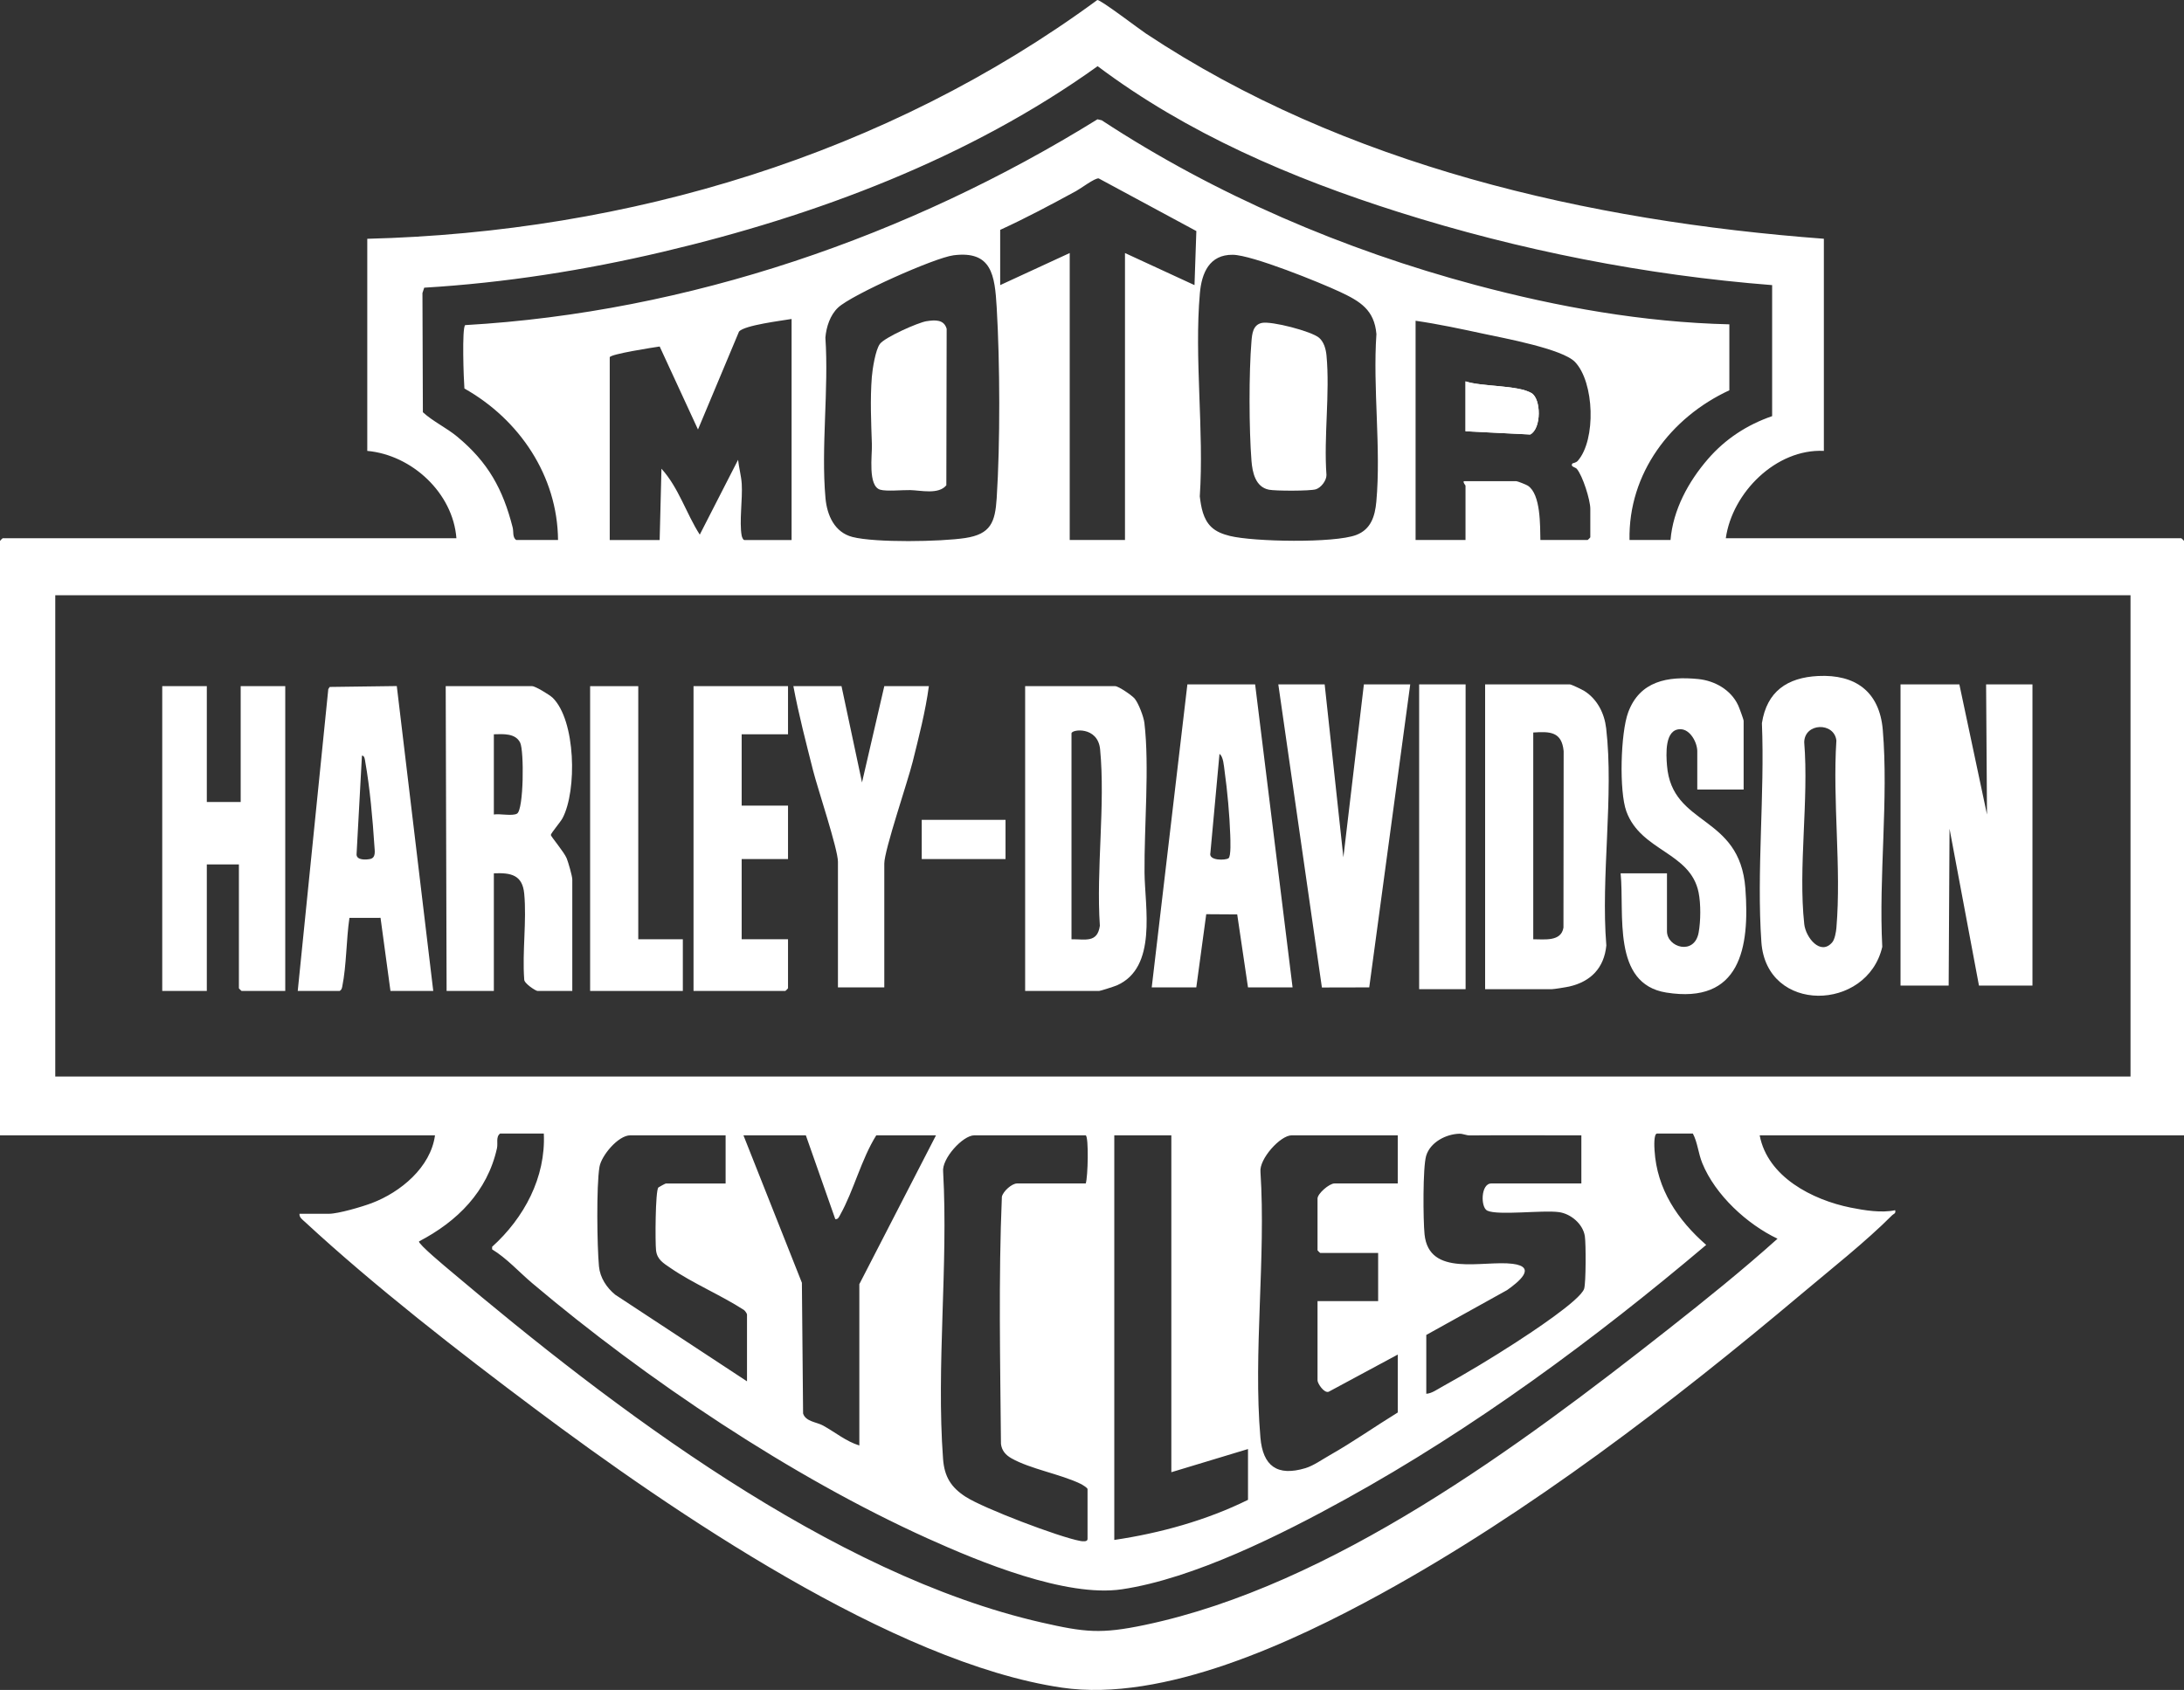 <?xml version="1.0" encoding="UTF-8"?>
<svg id="Layer_2" data-name="Layer 2" xmlns="http://www.w3.org/2000/svg" width="1225" height="948.12" viewBox="0 0 1225 948.12">
  <rect x="0" y="0" width="1225" height="948.12" fill="#333333" stroke="none"/>
  <defs>
    <style>
      .cls-1 {
        fill: #fff;
      }
    </style>
  </defs>
  <g id="Layer_1-2" data-name="Layer 1">
    <g id="WS6U1g">
      <g>
        <path class="cls-1" d="M1023,133.96v119c-26.82-1.27-51.4,23.43-55,49h255.5c.11,0,1.5,1.39,1.5,1.5v333.5h-238c4.42,23.34,29.56,36.2,50.96,40.54,7.73,1.56,17.43,3.12,25.03,1.47.51,1.96-.8,1.93-1.68,2.81-14.67,14.76-34.66,30.53-50.84,44.16-72.09,60.7-153.11,122.81-235.8,168.2-49.38,27.1-121.98,61.07-179.04,52.69-94.53-13.89-219.24-99.31-295.55-156.45-42.67-31.95-90.09-68.81-129.1-104.9-1.3-1.2-3.23-2.5-2.99-4.51h16.5c5.26,0,18.67-3.95,24.02-5.98,16.13-6.1,33.03-20.04,35.48-38.02H0v-333.5c0-.11,1.39-1.5,1.5-1.5h254.5c-1.94-25.4-24.97-46.73-50-49v-119C352.67,130.29,497.22,86.89,615.49,0c2.05-.07,23.25,16.16,27.19,18.77,111.46,74,247.94,105.25,380.32,115.18ZM994,159.96c-70.92-5.55-141.82-19.54-209.52-40.98-59.83-18.94-118.49-44.04-168.82-81.85-71.96,51.62-157.88,83.88-243.84,104.15-43.99,10.37-88.67,17.41-133.88,20.12l-.99,3.01.24,66.86c5.68,5.21,13.19,8.67,19.28,13.72,17.27,14.32,25.6,29.35,31.08,50.92.63,2.48-.21,5.44,1.95,7.05h23.5c-.31-35.98-21.66-67.61-52.51-84.99-.41-4.71-1.48-34.23.44-35.57,125.18-7.19,248.75-49.8,354.63-115.47l2.38.54c63.61,41.76,136.02,72.75,209.63,92.41,46.46,12.41,94.21,20.93,142.42,22.08v37c-32.91,15.24-56.73,46.62-56,84h23c1.41-16.95,10.03-32.77,21.03-45.47,9.71-11.22,21.93-19.18,35.97-24.03v-73.5ZM561,128.96v31l39-18v161h31v-161l38.99,18,1.04-30.33-54.77-29.54c-2.12-.32-9.88,5.56-12.6,7.05-14,7.62-28.19,15.21-42.67,21.83ZM534.78,143.24c-10.6,1.36-57.05,22.13-64.69,29.31-4.48,4.21-6.62,10.84-7.13,16.87,1.97,29.08-2.52,61.33.05,90.02.86,9.61,5.06,19.25,15.17,21.83,12.85,3.29,49.55,2.66,63.21.58,14.32-2.18,16.78-8.84,17.65-22.35,2-30.99,1.84-76.02,0-107.09-1.07-17.92-2.66-31.94-24.26-29.18ZM679.36,295.6c2.83,2.75,6.66,4.13,10.43,5.07,13.31,3.31,58.63,4.13,70.89-.52,8.23-3.12,10.54-10.41,11.3-18.7,2.73-29.91-2.04-63.69.05-94.02-1.17-13.6-9.11-18.36-20.36-23.64-11.26-5.28-49.43-20.74-60.22-20.85-13.12-.14-17.44,10.24-18.44,21.54-3.22,36.36,2.4,77.19-.05,114.02.73,6.05,1.85,12.69,6.4,17.1ZM444,178.96c-5.61.97-26.27,3.46-29.47,7.03l-23.03,54.97-21.49-46.56c-3.33.5-28.01,4.28-28.01,6.07v102.5h28l1.01-40c9.71,10.71,13.81,24.98,21.49,36.98l21.49-41.98c.46,4.37,1.78,9.11,2.05,13.46.53,8.57-1.45,21.34-.04,29.04.15.83.8,2.5,1.5,2.5h26.5v-124ZM794,179.96v123h28v-30.5c0-.31-1.37-1.42-1-2.5h29.5c.66,0,5.57,1.94,6.47,2.53,7.33,4.83,6.84,22.6,7.03,30.47h26.5c.11,0,1.5-1.39,1.5-1.5v-16c0-4.95-4.26-18.51-7.6-22.45-.77-.91-3.86-1.16-2.4-3.03.1-.13,1.96-.28,3-1.47,10.29-11.82,9.32-44.07-1.6-55.45-7.04-7.33-40.05-13.39-51.21-15.79-12.65-2.72-25.38-5.46-38.19-7.31ZM1195,333.96H31v270h1164v-270ZM305,635.96h-24.5c-2.5,1.91-1.11,5.36-1.75,8.25-5.4,24.3-22.24,41.08-43.75,52.27-.37,1.56,14.99,14.31,17.53,16.45,91.18,77.04,213.9,170.51,331.66,197.34,24.35,5.55,33.34,6.56,58.01,1.37,105.07-22.11,210.12-100.26,293.28-165.72,20.88-16.44,41.82-33.26,61.53-50.96-17.12-8.15-34.89-24.49-42.18-42.34-2.33-5.71-2.62-11.59-5.32-16.68h-20c-2.07,0-1.59,7.77-1.48,9.49,1.34,21.81,13.04,39.1,28.97,53.01-62.5,52.87-130.44,103.02-202.31,142.67-35.72,19.71-85.14,44.57-125.46,50.54-31.4,4.64-79.89-15.44-108.89-28.53-76.39-34.49-157.81-89.13-221.8-143.2-7.43-6.28-14.31-14.01-22.52-18.99l.02-1.45c17.89-16.16,30.14-38.88,28.98-63.53ZM887,636.96c-20.83.09-41.69-.14-62.54.05-2.04.02-3.9-.99-5.85-.95-7.58.18-16.37,4.78-18.67,12.34-1.96,6.46-1.71,36.22-.92,44.05,2.44,24.36,32.82,14.5,49.4,16.59,14.02,1.77,3.11,10.35-3.09,14.74l-45.33,25.17v33c2.94-.13,5.98-2.34,8.67-3.83,13.82-7.62,28.61-16.56,41.85-25.15,7.06-4.58,36.03-23.47,38.03-29.97,1.03-3.34,1.02-25.46.38-29.49-1.07-6.83-7.84-12.55-14.53-13.47-9.04-1.25-34.1,2.01-40.18-.82-3.84-1.79-3.72-15.26,2.26-15.26h50.5v-27ZM407,636.96h-53.5c-6.69,0-16.19,11.31-17.26,17.74-1.78,10.62-1.35,44.42-.28,55.8.6,6.32,4.29,11.95,9.12,15.88l73.91,48.59v-37.5c0-.5-1.12-2.12-1.74-2.54-12.86-8.32-28.71-14.95-41.18-23.54-3.95-2.72-7.48-4.66-8.1-9.9-.52-4.42-.41-33.22,1.28-35.26.15-.19,4-2.26,4.24-2.26h33.5v-27ZM452,636.96h-35l32.78,82.72.67,73.33c1.43,4.6,7.58,4.77,11.22,6.78,6.72,3.7,12.9,8.9,20.33,11.17v-90.5l43-83.5h-33.5c-8.45,13.49-12.67,31.13-20.3,44.7-.62,1.11-1.11,2.53-2.69,2.31l-16.51-47.01ZM609,636.96h-62.5c-6.53,0-18.44,13.23-17.49,20.51,2.91,52.43-3.91,109.1-.05,161.03.74,9.95,4.44,15.96,12.72,21.28,10.12,6.5,52.45,22.61,64.29,24.76,1.18.21,4.03.59,4.03-1.09v-28c0-.75-3.03-2.55-3.99-3.01-11.2-5.42-28.17-8.29-38.71-14.29-3.23-1.84-5.45-4.34-5.86-8.14-.41-46.13-1.41-92.67.51-138.6.72-3.1,5.59-7.45,8.55-7.45h38.5c1.23-3.65,1.74-25.89,0-27ZM657,636.96h-32v227c25.67-3.79,51.83-11.04,75-22.5v-28.5l-43,13v-189ZM784,636.96h-59.5c-6.41,0-18.28,13.31-17.51,20.49,3.12,48.15-4.13,101.51-.03,149.04,1.38,16.04,9.44,21.95,25.26,17.19,4.51-1.36,9.52-4.94,13.7-7.3,12.99-7.37,25.35-16.1,38.08-23.92v-32.5l-38.74,20.86c-2.63.96-6.26-4.72-6.26-6.36v-44.5h34v-27h-32.5c-.11,0-1.5-1.39-1.5-1.5v-29c0-2.83,6.62-8.5,9.5-8.5h35.5v-27Z"/>
        <g>
          <path class="cls-1" d="M707.71,181.18c5.32-1.19,28.04,4.69,32.21,8.36,2.73,2.4,3.78,6.42,4.11,9.89,2,21.22-1.59,45.5-.02,67.06.03,3.15-3.04,7.13-5.97,8.03-3.26,1-22.67.96-26.32.22-7.53-1.52-9.25-9.65-9.77-16.23-1.39-17.74-1.48-49.4,0-67.07.36-4.28.84-9.15,5.75-10.25Z"/>
          <path class="cls-1" d="M519.74,180.2c4.72-.74,9.73-1.05,11.24,4.28l-.18,87.77c-4.33,5.37-14.33,2.84-20.31,2.71-4.38-.09-13.26.81-16.78-.22-7.04-2.06-4.47-19.31-4.67-25.33-.41-12.54-1.03-25.27-.03-37.95.35-4.37,2.03-15.15,4.51-18.49,2.78-3.74,21.36-12.01,26.21-12.78Z"/>
          <path class="cls-1" d="M822,241.96v-28c9.29,3.08,29.03,2,36.95,6.55,5.5,3.16,5.73,19.9-.65,23.26l-36.31-1.81Z"/>
          <path class="cls-1" d="M822,241.96l36.31,1.81c6.38-3.36,6.14-20.1.65-23.26-7.92-4.55-27.67-3.46-36.95-6.55v28Z"/>
        </g>
        <g>
          <polygon class="cls-1" points="1099 383.96 1114.5 456.97 1114 383.96 1140 383.96 1140 552.96 1110 552.96 1093.49 464.95 1093 552.96 1066 552.96 1066 383.96 1099 383.96"/>
          <path class="cls-1" d="M116,384.96v65h19v-65h25v171h-24.5c-.11,0-1.5-1.39-1.5-1.5v-69.5h-18v71h-25v-171h25Z"/>
          <path class="cls-1" d="M978,442.96h-26v-21.5c0-4.76-3.88-12.34-9.5-12.35-8.88-.02-7.98,14.1-7.49,20.33,2.75,34.55,40.82,27.13,43.97,69.03,2.5,33.25-2.82,65.05-44.38,58.39-30.69-4.92-23.33-44.24-25.6-66.9h26v32.5c0,9.12,15.4,13.72,17.76.76,1.18-6.45,1.27-16.09-.02-22.5-4.59-22.72-32.31-23.06-40.51-45.49-4.14-11.3-3.26-44,1-55.55,6.51-17.61,22.13-20.42,39.26-18.72,9.34.93,18.33,6.05,22.38,14.62.63,1.33,3.13,8.05,3.13,8.87v38.5Z"/>
          <polygon class="cls-1" points="743 383.96 753.5 480.97 765 383.96 791 383.96 768 553.96 741.45 554.02 717 383.96 743 383.96"/>
          <path class="cls-1" d="M442,384.96v27h-26v40h26v30h-26v45h26v27.5c0,.11-1.39,1.5-1.5,1.5h-51.5v-171h53Z"/>
          <path class="cls-1" d="M472,384.96l11.5,54.01,12.5-54.01h25c-1.93,14.33-5.61,28.42-9.08,42.42-2.75,11.11-15.92,49.58-15.92,57.08v69.5h-26v-70.5c0-7.09-11.39-41.08-13.92-51.08-3.98-15.73-8.09-31.46-11.08-47.42h27Z"/>
          <polygon class="cls-1" points="358 384.96 358 526.96 383 526.96 383 555.96 331 555.96 331 384.96 358 384.96"/>
          <rect class="cls-1" x="796" y="383.96" width="26.05" height="171"/>
          <rect class="cls-1" x="517" y="459.96" width="47" height="22"/>
          <path class="cls-1" d="M321,555.96h-19.5c-1.01,0-7.73-4.34-7.47-6.53-1.15-15.45,1.44-32.8.01-48.01-.99-10.6-7.46-11.86-17.04-11.46v66h-26.5l-.5-171h48.5c1.78,0,9.85,4.91,11.49,6.51,12.96,12.73,13.74,52.03,5.55,67.53-1.17,2.22-6.58,8.5-6.58,9.46,0,.79,7.53,9.66,8.91,13.13.9,2.27,3.13,9.9,3.13,11.87v62.5ZM277,456.96c3.28-.57,10.43,1.03,13.01-.49,3.77-2.22,3.99-35.23,1.76-39.78-2.66-5.43-9.54-4.86-14.77-4.73v45Z"/>
          <path class="cls-1" d="M575,555.96v-171h50.5c1.92,0,9.56,5.28,10.97,7.03,2.17,2.7,5.01,10.1,5.42,13.58,2.9,24.26-.15,58.42.07,83.93.16,19.37,7.33,53.36-15.57,63.35-1.24.54-9.25,3.11-9.89,3.11h-41.5ZM601,526.96c7.77-.1,14.52,2.2,15.91-7.59-2.13-31.7,3.14-67.78.14-98.96-1.26-13.09-16.05-11.28-16.05-8.95v115.5Z"/>
          <path class="cls-1" d="M833,554.96v-171h47.5c.87,0,6.97,2.95,8.24,3.76,7.19,4.59,11.17,12.47,12.15,20.85,4.41,37.72-3.07,83.33.1,121.88-1.25,12.63-8.72,20.31-20.94,23.06-1.56.35-8.38,1.45-9.55,1.45h-37.5ZM860,526.96c6.15-.03,15.69,1.49,16.94-6.56l.11-98.99c-1.05-10.92-7.61-11.09-17.05-10.45v116Z"/>
          <path class="cls-1" d="M1019.8,379.26c20.79-1.03,34.41,8.69,36.24,30.16,3.3,38.81-2.34,82.48-.28,121.8-8.43,36.33-65,37.71-67.81-2.71-2.75-39.69,1.94-82.76.3-122.79,2.77-17.8,14.18-25.59,31.54-26.46ZM1027.7,528.67c1.44-1.69,2.15-5.89,2.34-8.17,2.83-33.58-2.21-71.06-.02-105.06-1.22-10.42-17.86-10.01-18.04.99,2.64,32.42-3.45,70.26.02,102.03.83,7.57,9.17,17.92,15.7,10.21Z"/>
          <path class="cls-1" d="M167,555.96l17.14-169.36.8-1.2,37.62-.5,20.45,171.06h-24l-5.57-41.02-17.44.02c-1.81,12.24-1.61,26.53-4.02,38.48-.23,1.13-.41,1.89-1.47,2.53h-23.5ZM203.01,423.96l-3.02,55.49c.13,3.19,5.11,2.96,7.51,2.5,3.5-.67,2.67-4.53,2.49-7.49-.92-14.42-2.56-32.78-5.09-46.91-.19-1.07-.34-3.74-1.88-3.6Z"/>
          <path class="cls-1" d="M704,383.96l21,170h-25l-6.05-40.95-17.37-.11-5.58,41.06h-25l20-170h38ZM684.01,422.96l-5.1,55.5c-1.23,4.5,8.38,4.29,10.15,3.06,1.51-1.05,1.06-10.51.98-13.1-.36-10.96-1.63-24.93-3.17-35.83-.38-2.67-.67-8.21-2.86-9.62Z"/>
        </g>
      </g>
    </g>
  </g>
</svg>
